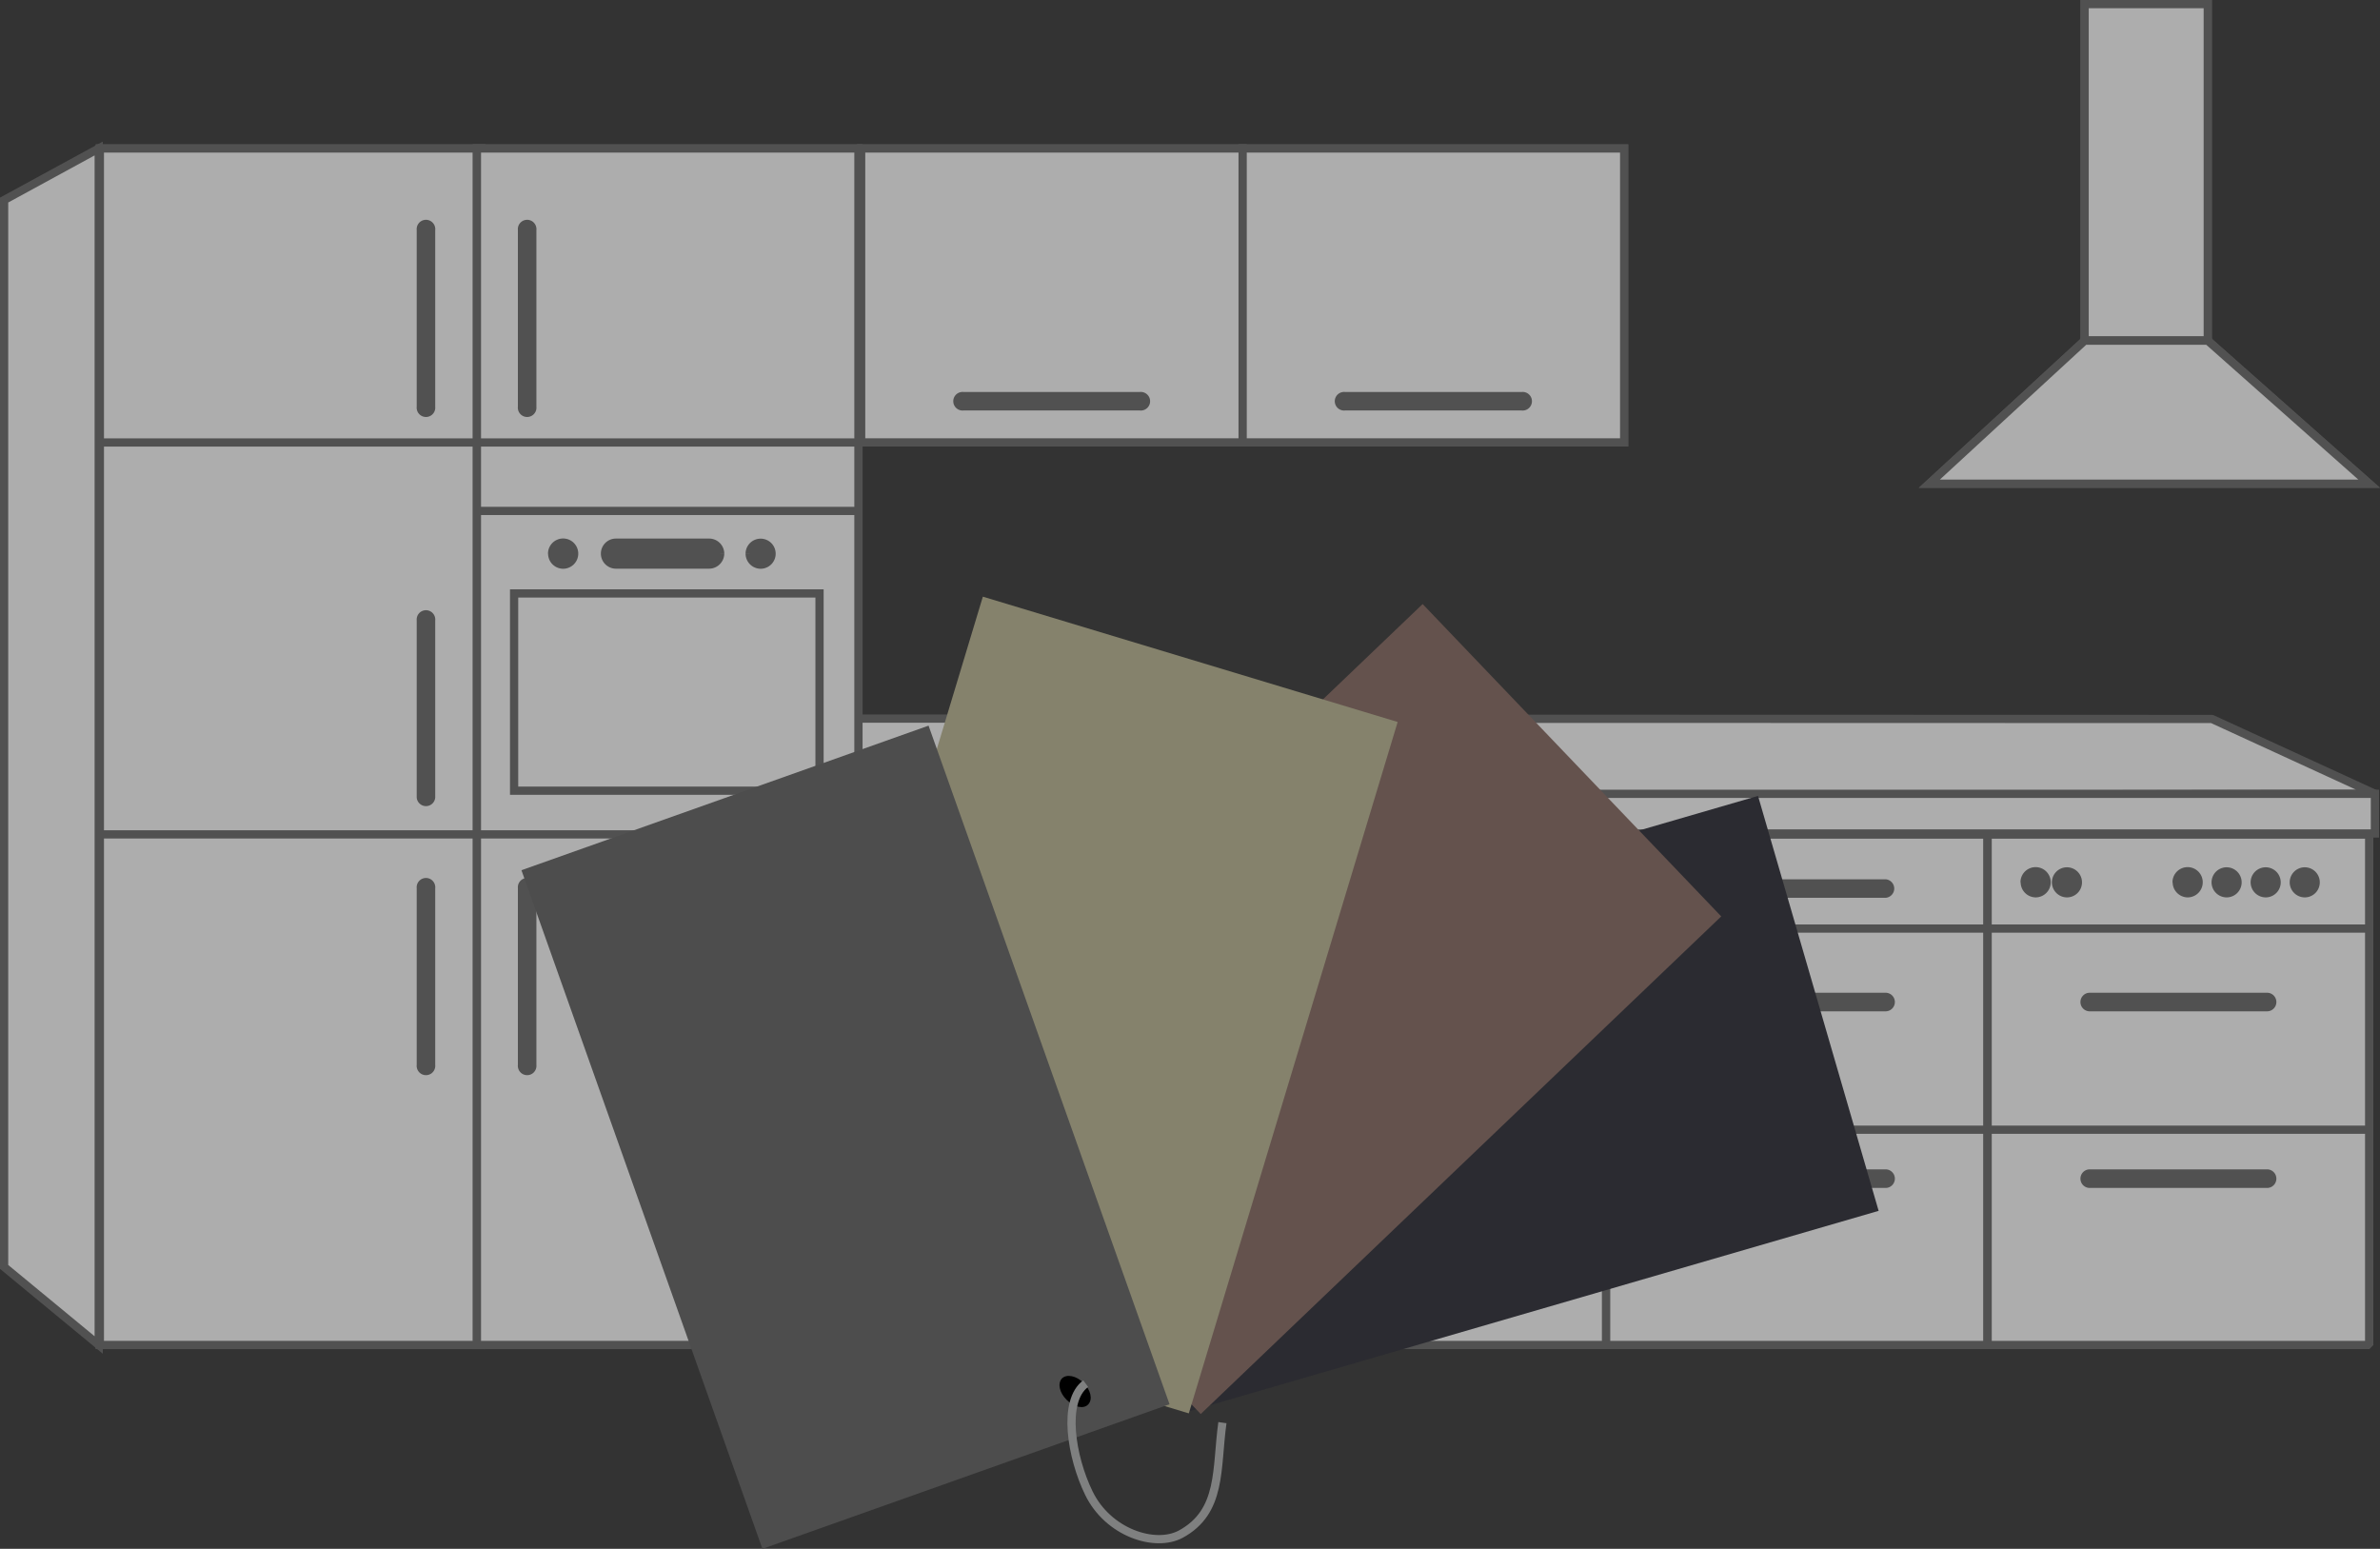 <?xml version="1.0" encoding="UTF-8"?><svg xmlns="http://www.w3.org/2000/svg" xmlns:svg="http://www.w3.org/2000/svg" data-name="Ebene 1" height="188.28" id="Ebene_1" version="1.1" viewBox="0 0 289.338 188.28" width="289.338">
  
  
  
  <rect x="0" y="0" width="289.338" height="188.28" fill="#333333" stroke="none"/>
  
  
  
  <title id="title2">ARH_Produkticons_Kueche_4a_2</title>
  <g data-name="ARH Icons" id="ARH_Icons" transform="translate(-55.39,-69.43)">
    <g id="g124" style="opacity:0.6">
      <polygon id="polygon4" points="139,156.78 158.67,166.27 344.11,165.93 324.3,156.83 " style="fill:#ffffff;stroke:#666666;stroke-linejoin:bevel"/>
      <polygon id="polygon6" points="67.39,87.48 55.89,93.75 55.89,223.44 67.39,232.93 " style="fill:#ffffff;stroke:#666666;stroke-miterlimit:10"/>
      <rect height="4.82" id="rect8" style="fill:#ffffff;stroke:#666666;stroke-miterlimit:10" width="184.08" x="160.03" y="165.93"/>
      <rect height="145.45" id="rect10" style="fill:#ffffff;stroke:#666666;stroke-miterlimit:10" width="46.38" x="67.53" y="87.48"/>
      <rect height="145.45" id="rect12" style="fill:#ffffff;stroke:#666666;stroke-miterlimit:10" width="46.38" x="67.53" y="87.48"/>
      <rect height="145.45" id="rect14" style="fill:#ffffff;stroke:#666666;stroke-miterlimit:10" width="46.38" x="113.37" y="87.48"/>
      <rect height="145.45" id="rect16" style="fill:#ffffff;stroke:#666666;stroke-miterlimit:10" width="46.38" x="113.37" y="87.48"/>
      <rect height="62.07" id="rect18" style="fill:#ffffff;stroke:#666666;stroke-linejoin:bevel" width="46.38" x="159.75" y="170.86"/>
      <rect height="62.07" id="rect20" style="fill:#ffffff;stroke:#666666;stroke-linejoin:bevel" width="46.38" x="159.75" y="170.86"/>
      <rect height="62.07" id="rect22" style="fill:#ffffff;stroke:#666666;stroke-linejoin:bevel" width="46.38" x="205.58" y="170.86"/>
      <rect height="62.07" id="rect24" style="fill:#ffffff;stroke:#666666;stroke-linejoin:bevel" width="46.38" x="205.58" y="170.86"/>
      <rect height="62.07" id="rect26" style="fill:#ffffff;stroke:#666666;stroke-linejoin:bevel" width="46.38" x="250.65" y="170.86"/>
      <rect height="62.07" id="rect28" style="fill:#ffffff;stroke:#666666;stroke-linejoin:bevel" width="46.38" x="250.65" y="170.86"/>
      <rect height="62.07" id="rect30" style="fill:#ffffff;stroke:#666666;stroke-linejoin:bevel" width="46.38" x="297.03" y="170.86"/>
      <rect height="62.07" id="rect32" style="fill:#ffffff;stroke:#666666;stroke-linejoin:bevel" width="46.38" x="297.03" y="170.86"/>
      <rect height="35.73" id="rect34" style="fill:#ffffff;stroke:#666666;stroke-miterlimit:10" width="46.38" x="160.08" y="87.48"/>
      <rect height="35.73" id="rect36" style="fill:#ffffff;stroke:#666666;stroke-miterlimit:10" width="46.38" x="160.08" y="87.48"/>
      <rect height="35.73" id="rect38" style="fill:#ffffff;stroke:#666666;stroke-miterlimit:10" width="46.38" x="206.46" y="87.48"/>
      <rect height="35.73" id="rect40" style="fill:#ffffff;stroke:#666666;stroke-miterlimit:10" width="46.38" x="206.46" y="87.48"/>
      <rect height="40.91" id="rect42" style="fill:#ffffff;stroke:#666666;stroke-miterlimit:10" width="14.97" x="308.82" y="69.93"/>
      <rect height="40.91" id="rect44" style="fill:#ffffff;stroke:#666666;stroke-miterlimit:10" width="14.97" x="308.82" y="69.93"/>
      <polygon id="polygon46" points="343.41,128.23 323.79,110.84 308.82,110.84 289.94,128.23 " style="fill:#ffffff;stroke:#666666;stroke-miterlimit:10"/>
      <polygon id="polygon48" points="343.41,128.23 323.79,110.84 308.82,110.84 289.94,128.23 " style="fill:#ffffff;stroke:#666666;stroke-miterlimit:10"/>
      <line id="line50" style="fill:none;stroke:#666666;stroke-miterlimit:10" x1="160.08" x2="67.6" y1="123.22" y2="123.22"/>
      <line id="line52" style="fill:none;stroke:#666666;stroke-miterlimit:10" x1="160.08" x2="113.43" y1="131.54" y2="131.54"/>
      <line id="line54" style="fill:none;stroke:#666666;stroke-miterlimit:10" x1="343.41" x2="67.6" y1="170.86" y2="170.86"/>
      <line id="line56" style="fill:none;stroke:#666666;stroke-miterlimit:10" x1="343.65" x2="250.65" y1="182.31" y2="182.31"/>
      <line id="line58" style="fill:none;stroke:#666666;stroke-miterlimit:10" x1="343.65" x2="250.65" y1="206.76" y2="206.76"/>
      <rect height="23.98" id="rect60" style="fill:#ffffff;stroke:#666666;stroke-miterlimit:10" width="37.13" x="117.89" y="141.57"/>
      <line id="line62" style="fill:none;stroke:#666666;stroke-miterlimit:10" x1="160.08" x2="205.58" y1="183.25" y2="183.25"/>
      <line id="line64" style="fill:none;stroke:#666666;stroke-miterlimit:10" x1="160.08" x2="205.58" y1="183.25" y2="183.25"/>
      <line id="line66" style="fill:none;stroke:#666666;stroke-linejoin:bevel" x1="160.08" x2="205.58" y1="225.91" y2="225.91"/>
      <line id="line68" style="fill:none;stroke:#666666;stroke-linejoin:bevel" x1="160.08" x2="205.58" y1="225.91" y2="225.91"/>
      <path d="m 172.49,118.83 a 0.63,0.63 0 0 1 -0.16,-1.25 0.43,0.43 0 0 1 0.16,0 H 194 a 0.63,0.63 0 0 1 0.16,1.25 0.43,0.43 0 0 1 -0.16,0 z" id="path70" style="fill:#666666;stroke:#666666;stroke-miterlimit:10"/>
      <path d="m 218.87,118.83 a 0.63,0.63 0 0 1 -0.16,-1.25 0.43,0.43 0 0 1 0.16,0 h 21.55 a 0.63,0.63 0 0 1 0.16,1.25 0.43,0.43 0 0 1 -0.16,0 z" id="path72" style="fill:#666666;stroke:#666666;stroke-miterlimit:10"/>
      <path d="m 309.44,191.87 a 0.63,0.63 0 0 1 0,-1.26 H 331 a 0.63,0.63 0 0 1 0,1.26 z" id="path74" style="fill:#666666;stroke:#666666;stroke-miterlimit:10"/>
      <path d="m 263.07,191.87 a 0.63,0.63 0 0 1 0,-1.26 h 21.55 a 0.63,0.63 0 0 1 0,1.26 z" id="path76" style="fill:#666666;stroke:#666666;stroke-miterlimit:10"/>
      <path d="m 170.26,190.61 a 0.63,0.63 0 0 1 -0.16,-1.25 0.43,0.43 0 0 1 0.16,0 h 21.55 a 0.63,0.63 0 0 1 0.16,1.25 z" id="path78" style="fill:#005039;stroke:#666666;stroke-miterlimit:10"/>
      <path d="m 213,176.08 a 0.63,0.63 0 0 1 0.63,-0.63 v 0 a 0.63,0.63 0 0 1 0.63,0.63 v 0 21.55 a 0.63,0.63 0 0 1 -1.26,0 z" id="path80" style="fill:#005039;stroke:#666666;stroke-miterlimit:10"/>
      <path d="m 118.85,177.37 a 0.63,0.63 0 0 1 1.25,-0.16 0.43,0.43 0 0 1 0,0.16 v 21.55 a 0.63,0.63 0 0 1 -1.25,0.16 0.43,0.43 0 0 1 0,-0.16 z" id="path82" style="fill:#666666;stroke:#666666;stroke-miterlimit:10"/>
      <path d="m 106.55,177.37 a 0.63,0.63 0 0 1 1.25,-0.16 0.43,0.43 0 0 1 0,0.16 v 21.55 a 0.63,0.63 0 0 1 -1.25,0.16 0.43,0.43 0 0 1 0,-0.16 z" id="path84" style="fill:#666666;stroke:#666666;stroke-miterlimit:10"/>
      <path d="m 106.55,144.82 a 0.63,0.63 0 0 1 1.25,-0.16 0.43,0.43 0 0 1 0,0.16 v 21.55 a 0.63,0.63 0 0 1 -0.7,0.55 0.64,0.64 0 0 1 -0.55,-0.55 z" id="path86" style="fill:#666666;stroke:#666666;stroke-miterlimit:10"/>
      <path d="m 106.55,97.36 a 0.63,0.63 0 0 1 1.25,-0.16 0.43,0.43 0 0 1 0,0.16 v 21.55 a 0.63,0.63 0 0 1 -1.25,0.16 0.43,0.43 0 0 1 0,-0.16 z" id="path88" style="fill:#666666;stroke:#666666;stroke-miterlimit:10"/>
      <path d="m 118.85,97.36 a 0.63,0.63 0 0 1 1.25,-0.16 0.43,0.43 0 0 1 0,0.16 v 21.55 a 0.63,0.63 0 0 1 -1.25,0.16 0.43,0.43 0 0 1 0,-0.16 z" id="path90" style="fill:#666666;stroke:#666666;stroke-miterlimit:10"/>
      <path d="m 263.07,213.34 a 0.63,0.63 0 0 1 -0.63,-0.63 v 0 a 0.63,0.63 0 0 1 0.63,-0.63 h 21.55 a 0.63,0.63 0 0 1 0,1.26 z" id="path92" style="fill:#666666;stroke:#666666;stroke-miterlimit:10"/>
      <path d="m 309.44,213.34 a 0.63,0.63 0 0 1 0,-1.26 H 331 a 0.63,0.63 0 0 1 0.63,0.63 v 0 a 0.63,0.63 0 0 1 -0.63,0.63 z" id="path94" style="fill:#666666;stroke:#666666;stroke-miterlimit:10"/>
      <path d="m 263.07,178.07 a 0.63,0.63 0 0 1 -0.16,-1.25 h 21.71 a 0.63,0.63 0 0 1 0.55,0.7 0.64,0.64 0 0 1 -0.55,0.55 z" id="path96" style="fill:#666666;stroke:#666666;stroke-miterlimit:10"/>
      <path d="m 122.51,136.73 a 1.34,1.34 0 1 1 1.34,1.34 v 0 a 1.34,1.34 0 0 1 -1.33,-1.34" id="path98" style="fill:#666666;stroke:#666666;stroke-miterlimit:10"/>
      <path d="m 146.53,136.73 a 1.33,1.33 0 1 1 1.33,1.34 1.34,1.34 0 0 1 -1.33,-1.34 v 0" id="path100" style="fill:#666666;stroke:#666666;stroke-miterlimit:10"/>
      <path d="m 163.6,178.07 a 1.34,1.34 0 1 1 1.34,1.34 v 0 a 1.34,1.34 0 0 1 -1.33,-1.34" id="path102" style="fill:#005039;stroke:#666666;stroke-miterlimit:10"/>
      <path d="m 169.2,178.07 a 1.33,1.33 0 1 1 1.33,1.34 1.34,1.34 0 0 1 -1.33,-1.34" id="path104" style="fill:#005039;stroke:#666666;stroke-miterlimit:10"/>
      <path d="m 175,178.07 a 1.34,1.34 0 1 1 1.34,1.34 v 0 a 1.34,1.34 0 0 1 -1.33,-1.34" id="path106" style="fill:#005039;stroke:#666666;stroke-miterlimit:10"/>
      <path d="m 142.94,136.73 a 1.35,1.35 0 0 1 -1.33,1.33 h -11.34 a 1.33,1.33 0 0 1 0,-2.66 h 11.34 a 1.34,1.34 0 0 1 1.33,1.33 v 0" id="path108" style="fill:#666666;stroke:#666666;stroke-miterlimit:10"/>
      <path d="m 197.27,178.07 a 1.34,1.34 0 0 1 -1.33,1.34 H 184.6 a 1.34,1.34 0 0 1 0,-2.67 h 11.34 a 1.35,1.35 0 0 1 1.33,1.33" id="path110" style="fill:#005039;stroke:#666666;stroke-miterlimit:10"/>
      <path d="m 320,176.69 a 1.34,1.34 0 1 1 1.35,1.33 v 0 a 1.35,1.35 0 0 1 -1.33,-1.33" id="path112" style="fill:#666666;stroke:#666666;stroke-miterlimit:10"/>
      <path d="m 324.75,176.69 a 1.33,1.33 0 1 1 1.33,1.33 v 0 a 1.34,1.34 0 0 1 -1.33,-1.33" id="path114" style="fill:#666666;stroke:#666666;stroke-miterlimit:10"/>
      <path d="m 301.52,176.69 a 1.34,1.34 0 1 1 1.35,1.33 v 0 a 1.35,1.35 0 0 1 -1.33,-1.33" id="path116" style="fill:#666666;stroke:#666666;stroke-miterlimit:10"/>
      <path d="m 305.34,176.69 a 1.33,1.33 0 1 1 1.33,1.33 v 0 a 1.34,1.34 0 0 1 -1.33,-1.33" id="path118" style="fill:#666666;stroke:#666666;stroke-miterlimit:10"/>
      <path d="m 329.5,176.69 a 1.33,1.33 0 1 1 1.33,1.33 v 0 a 1.34,1.34 0 0 1 -1.33,-1.33" id="path120" style="fill:#666666;stroke:#666666;stroke-miterlimit:10"/>
      <path d="m 334.25,176.69 a 1.33,1.33 0 1 1 1.33,1.33 v 0 a 1.34,1.34 0 0 1 -1.33,-1.33" id="path122" style="fill:#666666;stroke:#666666;stroke-miterlimit:10"/>
    </g>
    <rect height="52.53" id="rect126" style="fill:#2b2b31" transform="rotate(-16.21,234.403,203.607)" width="87.54" x="190.64" y="177.36"/>
    <rect height="52.53" id="rect128" style="fill:#64524d" transform="rotate(-43.71,214.848,192.09)" width="87.54" x="171.08" y="165.83"/>
    <rect height="52.53" id="rect130" style="fill:#85826c" transform="matrix(0.29,-0.96,0.96,0.29,-50.11,315.02)" width="87.55" x="142.52" y="164.86"/>
    <rect height="87.54" id="rect132" style="fill:#4d4d4d" transform="rotate(-19.55,158.165,207.687)" width="52.52" x="131.92" y="163.91"/>
    <path d="m 184.49,237 c 0.57,-0.57 1.74,-0.34 2.62,0.53 0.88,0.87 1.15,2 0.58,2.62 -0.57,0.62 -1.74,0.33 -2.62,-0.54 -0.88,-0.87 -1.14,-2 -0.58,-2.61" id="path134"/>
    <path d="m 204,242.37 c -0.78,5.59 0,10.81 -5.07,13.56 -3.14,1.68 -8.84,-0.19 -11.17,-5 -2.14,-4.39 -3.24,-11.2 -0.38,-13.3" id="path136" style="fill:none;stroke:#7f8080;stroke-miterlimit:10"/>
  </g>
</svg>